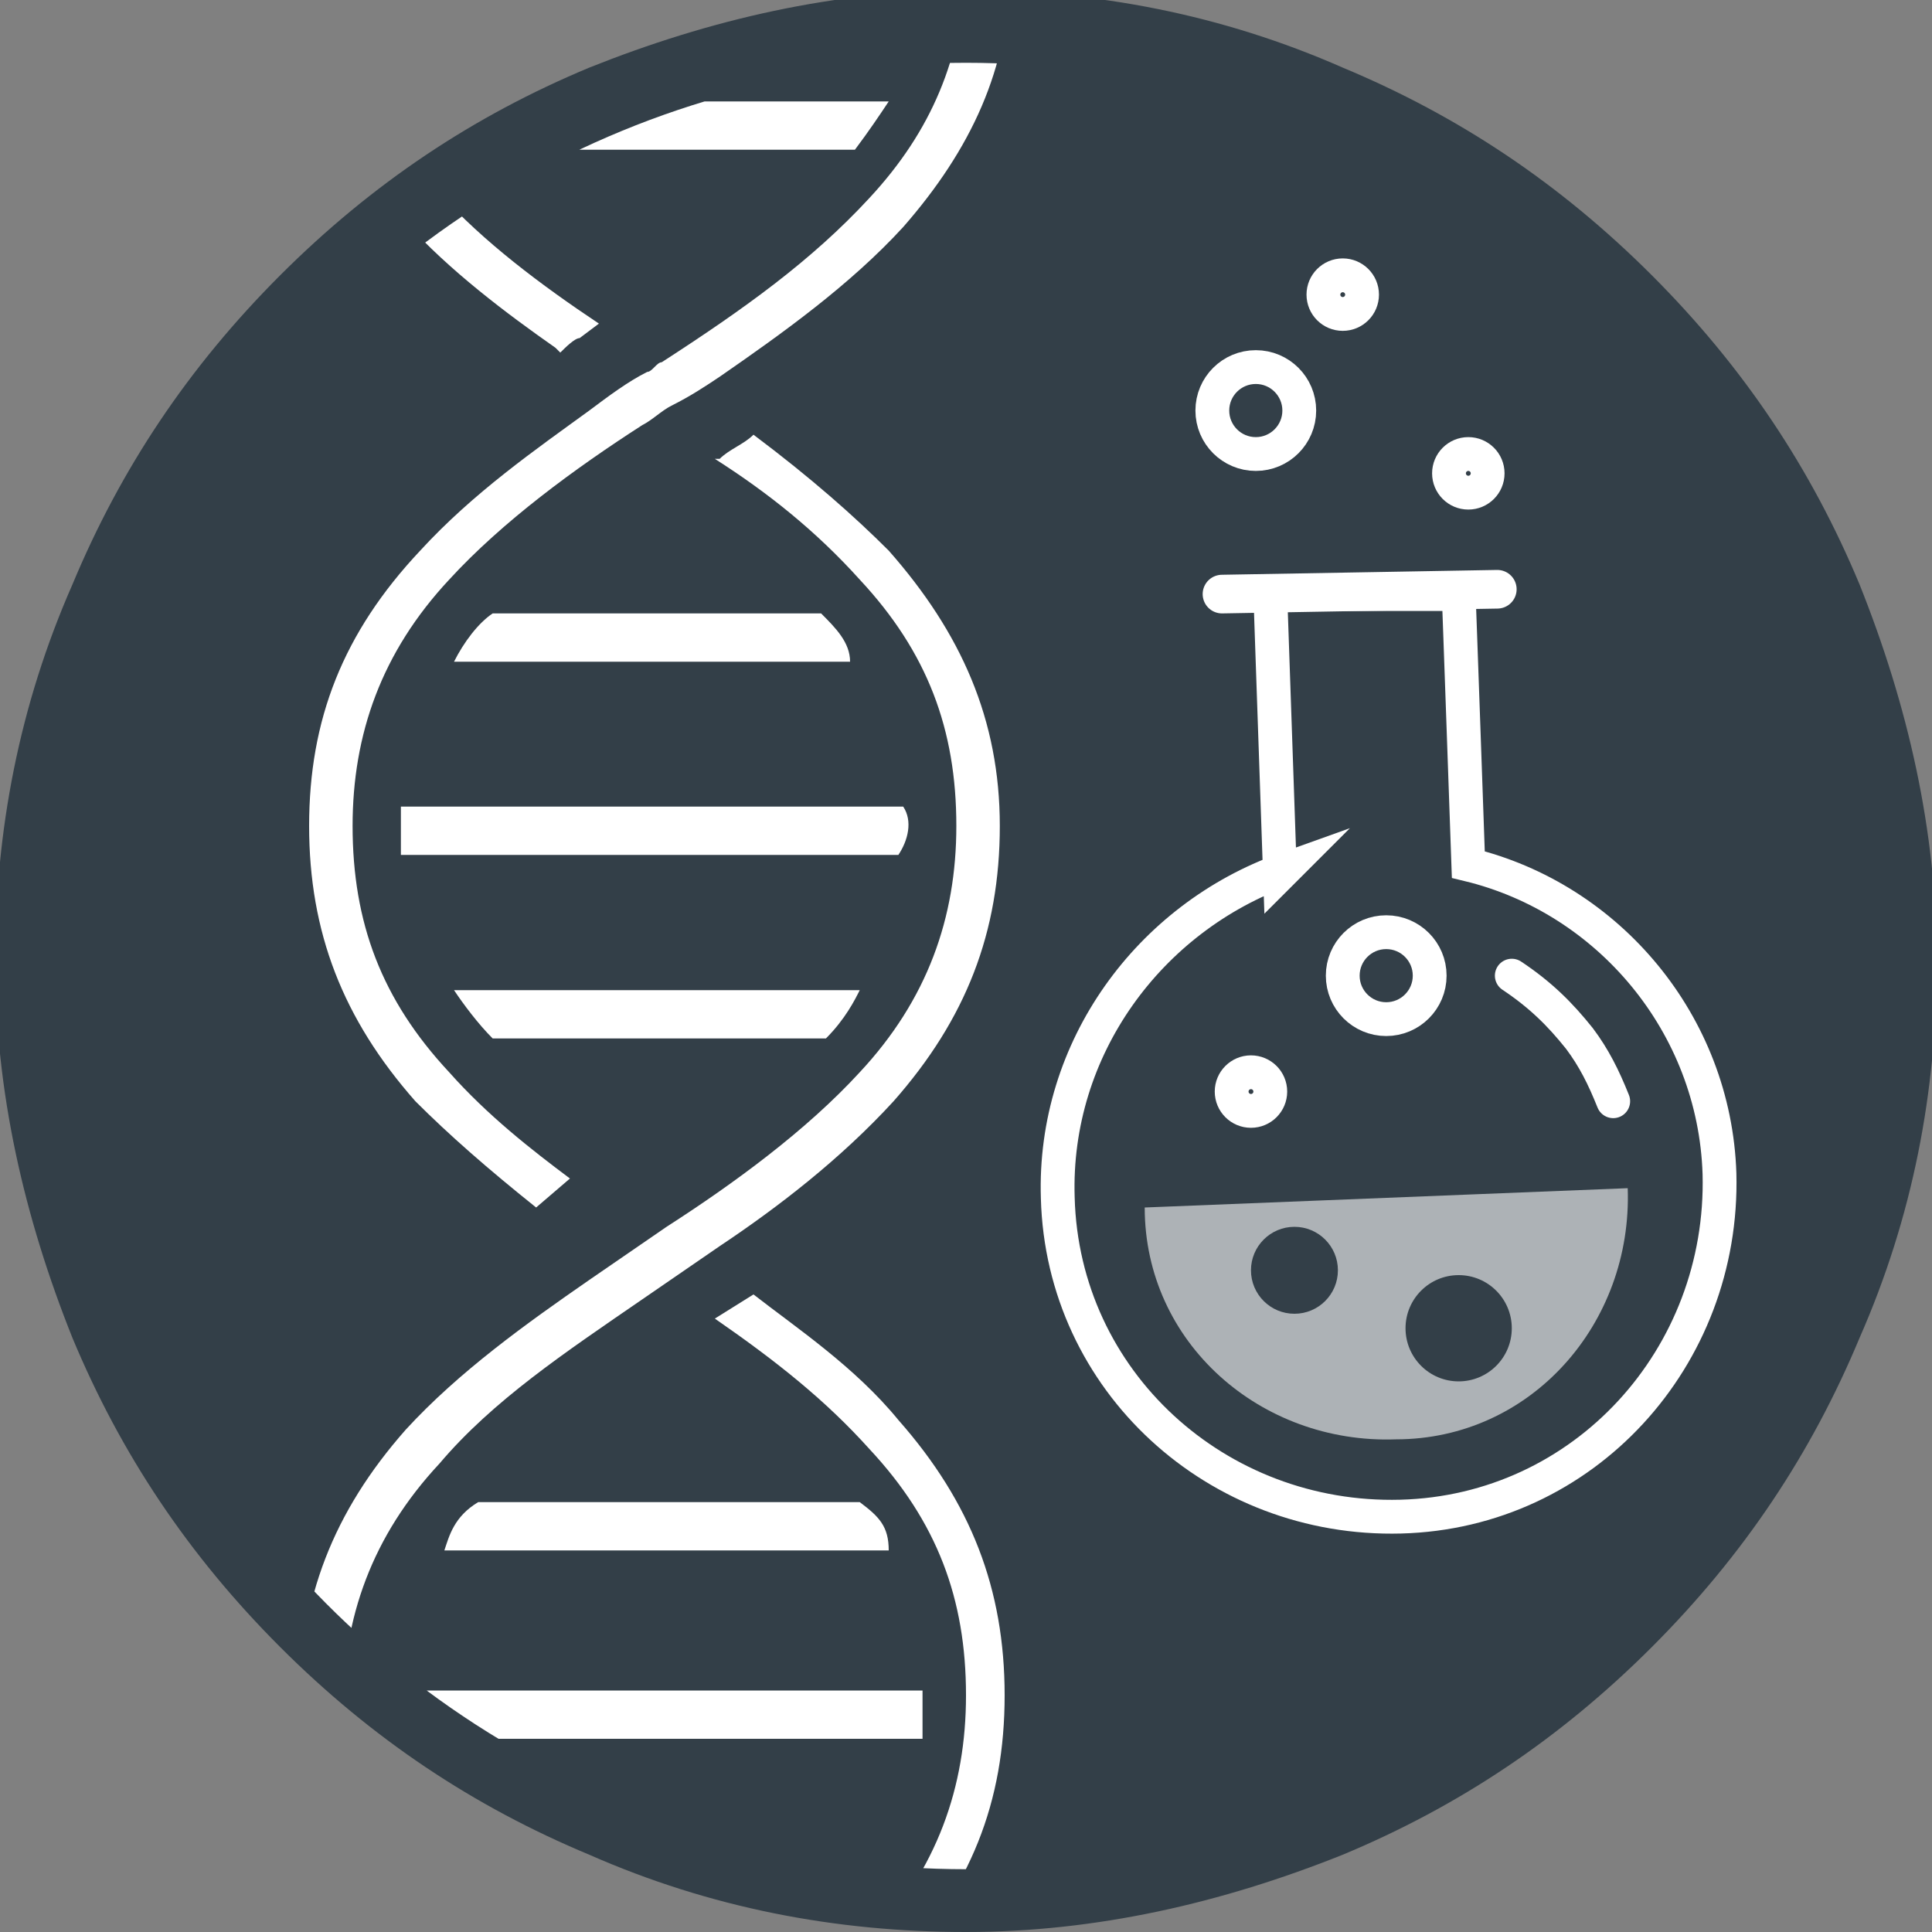 <?xml version="1.0" encoding="UTF-8"?>
<svg xmlns="http://www.w3.org/2000/svg" width="40" height="40" xmlns:xlink="http://www.w3.org/1999/xlink" version="1.1" viewBox="0 0 40 40">
  <rect x="0" y="0" width="40" height="40" fill="#808080" stroke="none"/>
  <defs>
    <style>
      .cls-1, .cls-2, .cls-3, .cls-4, .cls-5, .cls-6 {
        fill: none;
      }

      .cls-2, .cls-3 {
        stroke-linecap: round;
      }

      .cls-2, .cls-3, .cls-4, .cls-5, .cls-6 {
        stroke: #fff;
      }

      .cls-2, .cls-4, .cls-5, .cls-6 {
        stroke-miterlimit: 10;
      }

      .cls-2, .cls-5 {
        stroke-width: .7px;
      }

      .cls-3 {
        stroke-linejoin: round;
        stroke-width: .8px;
      }

      .cls-4 {
        stroke-width: .7px;
      }

      .cls-6 {
        stroke-width: .7px;
      }

      .cls-7, .cls-8 {
        fill: #fff;
      }

      .cls-9 {
        fill: #333f48;
      }

      .cls-10 {
        clip-path: url(#clippath);
      }

      .cls-8 {
        isolation: isolate;
        opacity: .6;
      }
    </style>
    <clipPath id="clippath">
      <circle class="cls-1" cx="20" cy="20" r="18.7"/>
    </clipPath>
  </defs>
  <!-- Generator: Adobe Illustrator 28.7.1, SVG Export Plug-In . SVG Version: 1.2.0 Build 142)  -->
  <g>
    <g id="Layer_1">
      <g>
        <path class="cls-9" d="M20,40c-2.7,0-5.3-.5-7.8-1.6-2.4-1-4.5-2.4-6.4-4.3s-3.3-4-4.3-6.4c-1-2.5-1.6-5.1-1.6-7.8s.5-5.3,1.6-7.8c1-2.4,2.4-4.5,4.3-6.4s4-3.3,6.4-4.3c2.5-1,5.1-1.6,7.8-1.6s5.3.5,7.8,1.6c2.4,1,4.5,2.4,6.4,4.3s3.3,4,4.3,6.4c1,2.5,1.6,5.1,1.6,7.8s-.5,5.3-1.6,7.8c-1,2.4-2.4,4.5-4.3,6.4s-4,3.3-6.4,4.3c-2.5,1-5.1,1.6-7.8,1.6h0Z"/>
        <g class="cls-10">
          <g>
            <path class="cls-1" d="M9.4,30.5c-1.3,1.4-1.9,3-1.9,4.8s.6,3.4,1.9,4.8c1.1,1.2,2.6,2.2,4.1,3.3,1.6-1,3-2.1,4.1-3.3,1.3-1.4,1.9-3,1.9-4.8,0-1.8-.6-3.4-1.9-4.8-1.1-1.2-2.6-2.3-4.2-3.3-1.6,1.1-3,2.1-4.2,3.3h0Z"/>
            <path class="cls-1" d="M17.5,21.9c1.3-1.4,1.9-3,1.9-4.8s-.6-3.4-1.9-4.8c-1.1-1.2-2.4-2.1-3.9-3.1-1.5,1-2.8,2-3.9,3.1-1.3,1.4-1.9,3-1.9,4.8s.6,3.4,1.9,4.8c1.1,1.2,2.4,2.2,3.9,3.1,1.5-1,2.9-2,3.9-3.1h0Z"/>
            <g>
              <path class="cls-7" d="M6.9,2.1c.5.3,1.1.7,2,1h8.8c.3-.4.5-.7.7-1H6.9Z"/>
              <path class="cls-7" d="M17,12.7h-6.8c-.3.2-.6.6-.8,1h8.2c0-.4-.3-.7-.6-1Z"/>
              <path class="cls-7" d="M8.3,17.2c0,.2,0,.3,0,.5h6.9s3.4,0,3.4,0c.2-.3.3-.7.1-1h-10.4c0,.2,0,.3,0,.6Z"/>
              <path class="cls-7" d="M10.2,21.5h6.9c.4-.4.6-.8.7-1h-8.4c.2.3.5.7.8,1Z"/>
              <path class="cls-7" d="M17.8,31.1h-7.9c-.5.3-.6.7-.7,1h9.2c0-.5-.2-.7-.6-1Z"/>
              <path class="cls-7" d="M9.4,35.5c0,.2.2.3.3.5h9.4c0,0,0-.3,0-.5s0-.4,0-.5h-10.3c0,.2.4.4.5.5Z"/>
              <path class="cls-7" d="M12.2,40h2.6c.7-.3,1.5-.6,2.1-1h-6.2c.5.4,1,.7,1.5,1Z"/>
            </g>
            <path class="cls-7" d="M11.5,7.2c-1-.7-2.2-1.6-3.1-2.6-1.4-1.6-2.1-3.3-2.2-5.3h.9c0,1.8.7,3.2,2,4.7.9,1,2.1,1.9,3.3,2.7,0,0-.4.3-.4.3-.1,0-.3.2-.4.3h0Z"/>
            <path class="cls-7" d="M12,43.9c-1.2-.9-2.5-1.8-3.5-2.9-1.5-1.7-2.3-3.5-2.3-5.7,0-2.2.7-4,2.2-5.7,1.1-1.2,2.5-2.2,3.8-3.1l1.6-1.1c1.4-.9,2.9-2,4-3.2,1.4-1.5,2-3.2,2-5.1,0-2-.6-3.6-2-5.1-.9-1-1.9-1.8-3-2.5,0,0,0,0,.1,0,.2-.2.5-.3.7-.5,1.2.9,2.1,1.7,2.8,2.4,1.5,1.7,2.3,3.5,2.3,5.7,0,2.2-.7,4-2.2,5.7-1.1,1.2-2.4,2.2-3.6,3l-1.6,1.1c-1.6,1.1-3.1,2.1-4.2,3.4-1.4,1.5-2,3.2-2,5.1,0,2,.6,3.6,2,5.1,1,1.1,2.3,2,3.7,3-.3.2-.5.3-.8.5h0Z"/>
            <path class="cls-7" d="M6.4,53c0-2,.8-3.7,2.2-5.3,1.1-1.2,2.4-2.2,3.6-3,.4-.3.8-.6,1.2-.8.1,0,.3-.2.4-.3,1.6-1.1,3.1-2.1,4.2-3.4,1.4-1.5,2-3.2,2-5.1,0-2-.6-3.6-2-5.1-.9-1-1.9-1.8-3.2-2.7l.8-.5c.9.7,2.1,1.5,3,2.6,1.5,1.7,2.2,3.5,2.2,5.7s-.7,4-2.3,5.7c-1.1,1.2-2.5,2.2-3.8,3.1-.3.2-.7.5-1,.7-.2.1-.4.3-.6.4-1.4,1-2.9,2-4,3.2-1.3,1.4-1.9,2.9-2,4.7h-.9s0,0,0,0Z"/>
            <path class="cls-7" d="M11.1,25c-1-.8-1.8-1.5-2.5-2.2-1.5-1.7-2.2-3.5-2.2-5.7,0-2.2.7-4,2.3-5.7,1.1-1.2,2.4-2.1,3.5-2.9.4-.3.8-.6,1.2-.8.1,0,.2-.2.3-.2,1.7-1.1,3.1-2.1,4.3-3.4,1.3-1.4,1.9-2.9,2-4.7h.9c0,2-.8,3.7-2.2,5.3-1.1,1.2-2.5,2.2-3.8,3.1-.3.2-.6.4-1,.6h0c-.2.1-.4.3-.6.4-1.4.9-2.9,2-4,3.2-1.4,1.5-2,3.2-2,5.1,0,2,.6,3.6,2,5.1.8.9,1.7,1.6,2.5,2.2l-.7.6h0Z"/>
          </g>
        </g>
        <g>
          <g>
            <g>
              <path class="cls-5" d="M26.5,18.1l-.2-5.8h3.9c0-.1.2,5.6.2,5.6,2.9.7,5.1,3.3,5.2,6.4.1,3.8-2.8,7-6.6,7.1-3.8.1-7-2.8-7.1-6.6-.1-3.1,1.9-5.8,4.7-6.8h0Z"/>
              <path class="cls-2" d="M33.4,22.8c-.2-.5-.4-.9-.7-1.3-.4-.5-.8-.9-1.4-1.3"/>
              <path class="cls-8" d="M23.7,25c0,2.8,2.4,4.9,5.2,4.8,2.8,0,4.9-2.4,4.8-5.2l-10,.4h0Z"/>
            </g>
            <line class="cls-3" x1="25.3" y1="12.3" x2="31" y2="12.2"/>
          </g>
          <circle class="cls-4" cx="26" cy="8.5" r=".9"/>
          <circle class="cls-4" cx="28.7" cy="20.2" r=".9"/>
          <circle class="cls-9" cx="26.8" cy="26.3" r=".9"/>
          <circle class="cls-9" cx="30.2" cy="27.5" r="1.1"/>
          <circle class="cls-6" cx="30.4" cy="9.8" r=".4"/>
          <circle class="cls-6" cx="27.8" cy="6.1" r=".4"/>
          <circle class="cls-6" cx="25.9" cy="22.6" r=".4"/>
        </g>
      </g>
    </g>
  </g>
</svg>